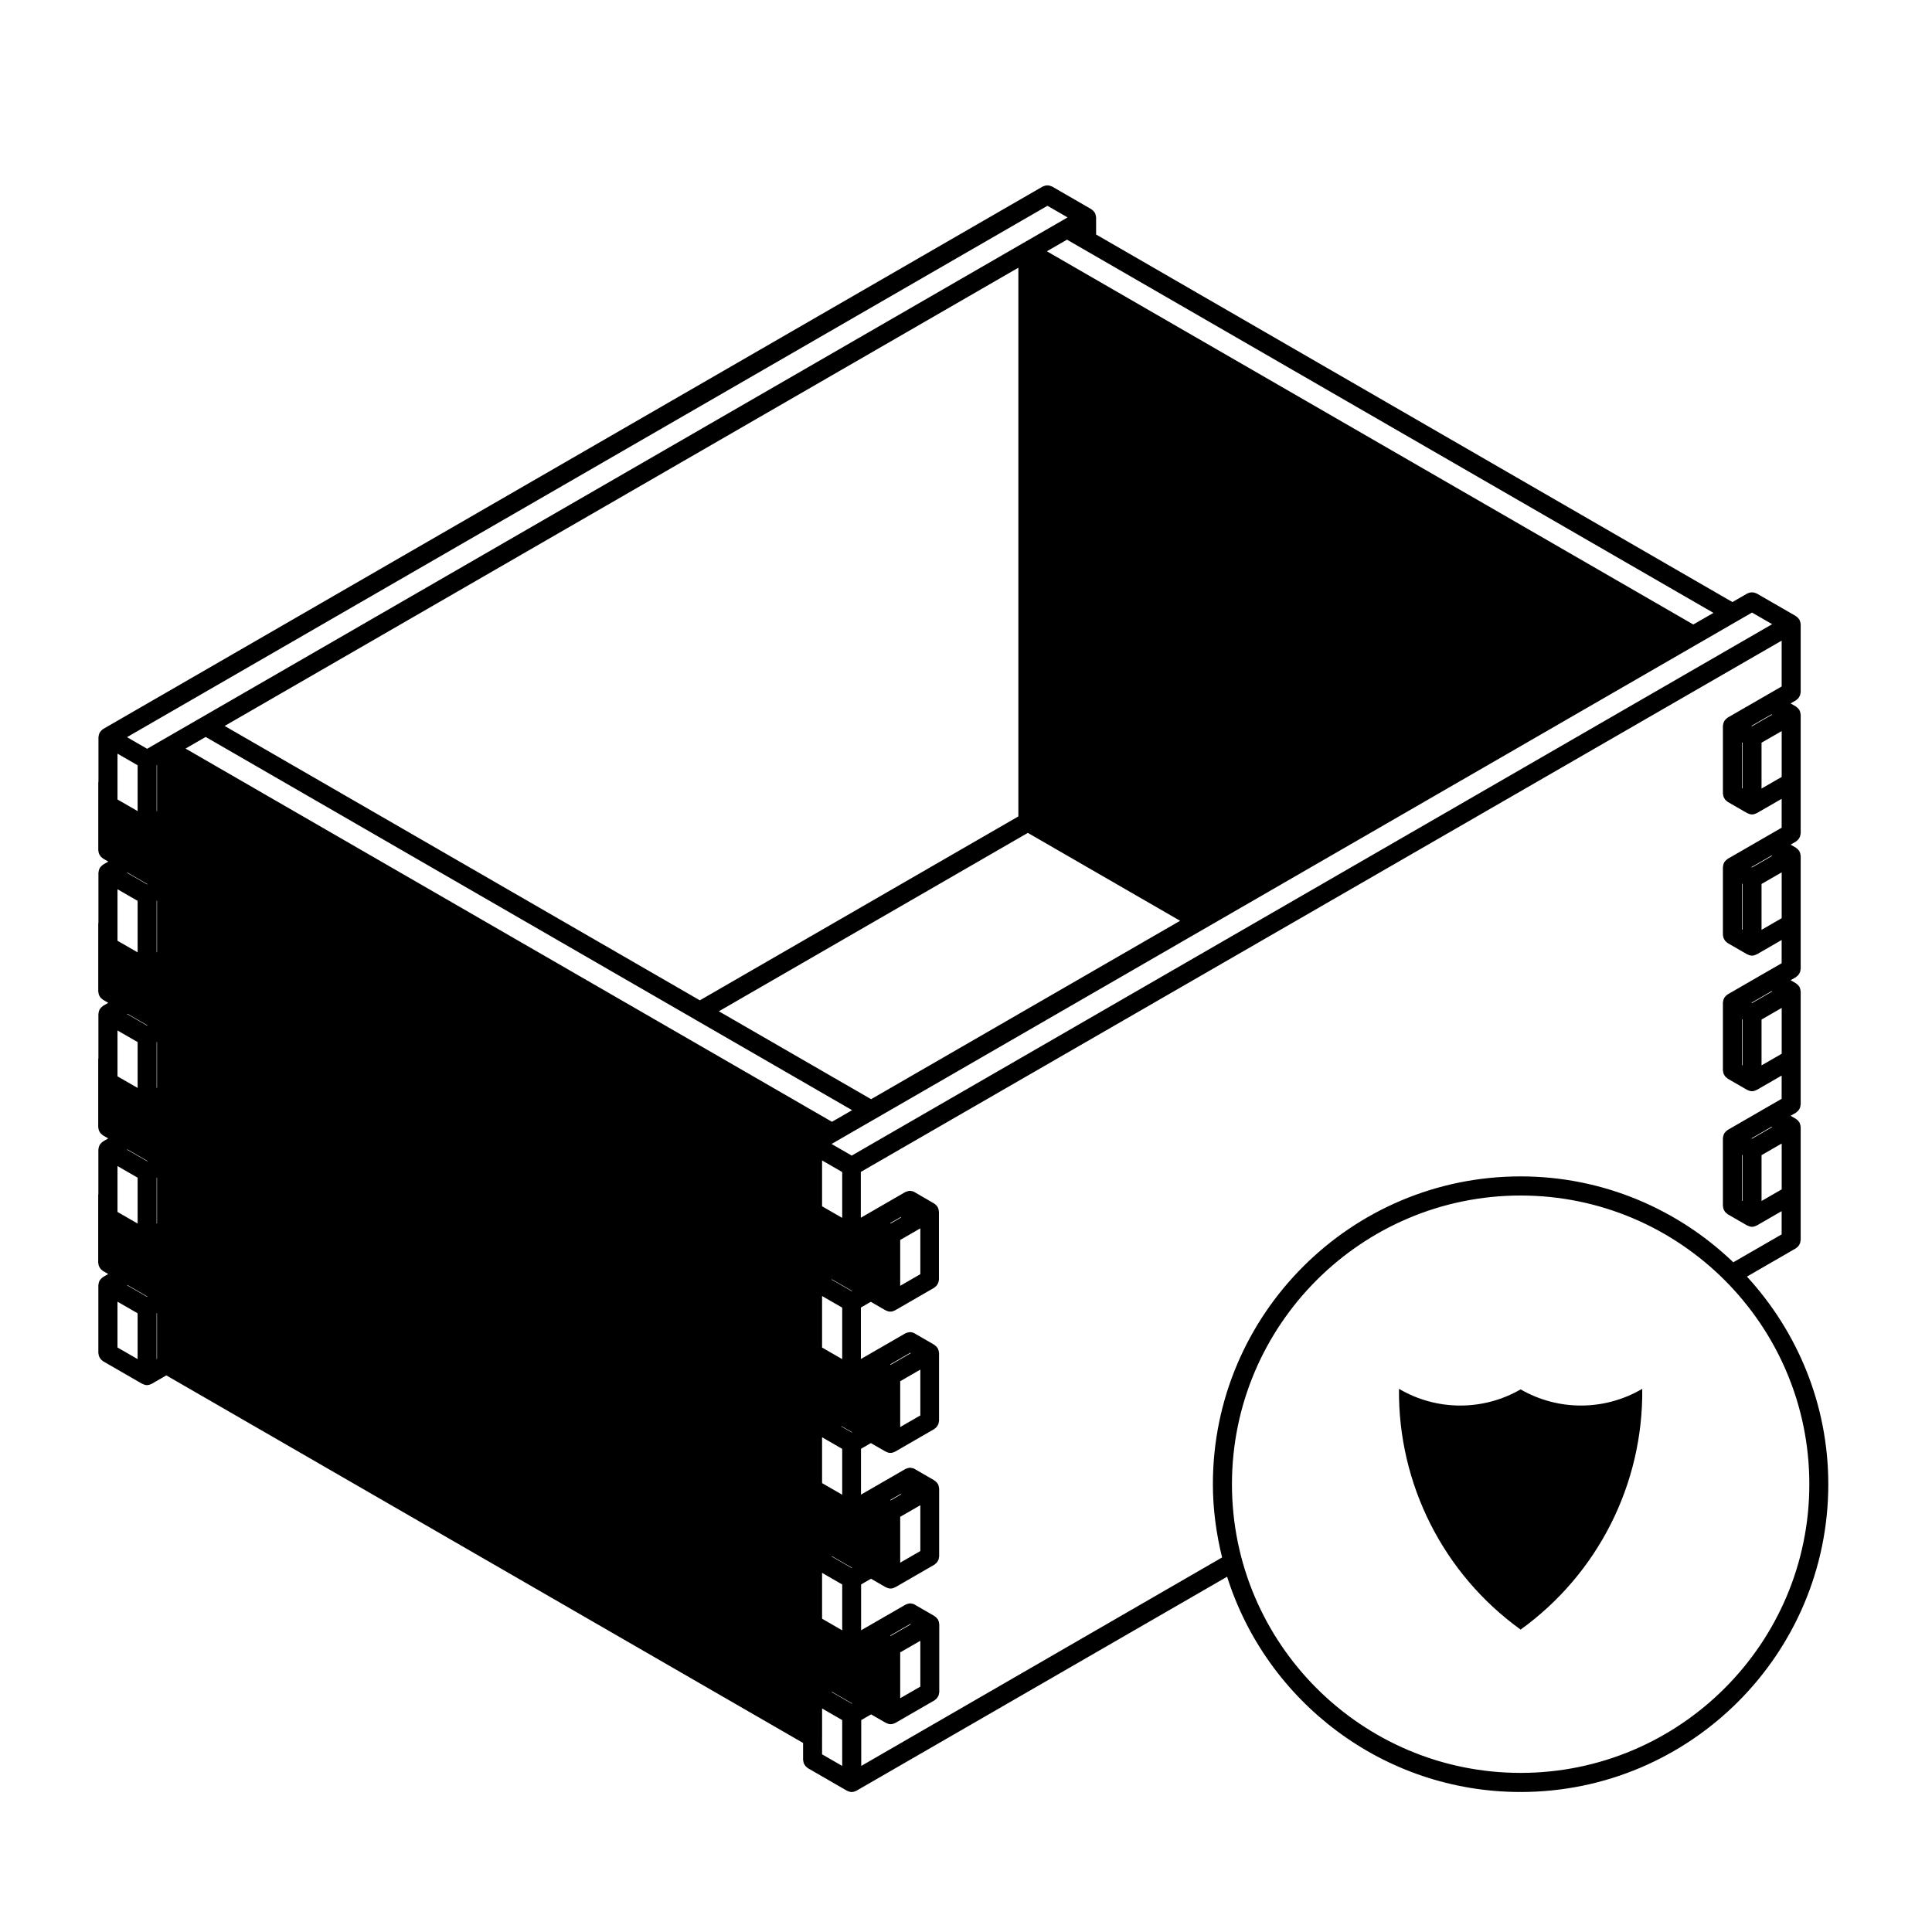 <?xml version="1.0" encoding="UTF-8"?>
<!-- Uploaded to: ICON Repo, www.svgrepo.com, Generator: ICON Repo Mixer Tools -->
<svg fill="#000000" width="800px" height="800px" version="1.1" viewBox="144 144 512 512" xmlns="http://www.w3.org/2000/svg">
 <g>
  <path d="m619.94 474.81c0.09-0.051 0.145-0.137 0.23-0.203 0.141-0.105 0.273-0.211 0.387-0.344 0.105-0.121 0.188-0.258 0.266-0.395 0.082-0.137 0.156-0.273 0.207-0.43 0.059-0.168 0.086-0.332 0.105-0.516 0.016-0.105 0.066-0.191 0.066-0.301v-29.941c0-0.055-0.031-0.098-0.031-0.141-0.012-0.109-0.023-0.223-0.051-0.332-0.02-0.109-0.051-0.227-0.09-0.332-0.035-0.105-0.074-0.207-0.121-0.309-0.023-0.047-0.023-0.102-0.051-0.141-0.023-0.039-0.074-0.07-0.105-0.109-0.059-0.098-0.121-0.176-0.195-0.262-0.082-0.098-0.156-0.172-0.25-0.25-0.086-0.07-0.16-0.137-0.258-0.195-0.047-0.031-0.07-0.074-0.109-0.102l-1.41-0.816 1.41-0.812c0.09-0.055 0.145-0.141 0.23-0.207 0.141-0.105 0.273-0.211 0.387-0.336 0.105-0.125 0.188-0.258 0.266-0.395 0.082-0.141 0.156-0.277 0.207-0.43 0.059-0.168 0.086-0.336 0.105-0.52 0.016-0.102 0.066-0.191 0.066-0.297v-29.945c0-0.055-0.031-0.098-0.031-0.141-0.012-0.109-0.023-0.223-0.051-0.332-0.02-0.109-0.051-0.227-0.09-0.332-0.035-0.105-0.074-0.207-0.121-0.309-0.023-0.047-0.023-0.102-0.051-0.141-0.023-0.039-0.074-0.07-0.105-0.109-0.059-0.098-0.121-0.176-0.195-0.262-0.082-0.09-0.156-0.172-0.25-0.25-0.086-0.07-0.16-0.137-0.258-0.195-0.047-0.031-0.07-0.074-0.109-0.102l-1.406-0.812 1.406-0.812c0.09-0.055 0.145-0.141 0.23-0.207 0.141-0.105 0.273-0.211 0.387-0.344 0.105-0.121 0.188-0.258 0.266-0.395 0.082-0.137 0.156-0.273 0.207-0.422 0.059-0.172 0.086-0.336 0.105-0.516 0.016-0.105 0.066-0.191 0.066-0.301v-29.945c0-0.051-0.031-0.098-0.031-0.145-0.012-0.109-0.023-0.215-0.051-0.328-0.02-0.117-0.051-0.227-0.09-0.336-0.035-0.105-0.074-0.207-0.121-0.301-0.023-0.047-0.023-0.102-0.051-0.141-0.023-0.039-0.074-0.07-0.105-0.109-0.059-0.098-0.121-0.176-0.195-0.262-0.082-0.09-0.156-0.172-0.25-0.246-0.086-0.074-0.16-0.141-0.262-0.203-0.039-0.031-0.066-0.074-0.105-0.102l-1.406-0.812 1.406-0.812c0.09-0.055 0.145-0.141 0.23-0.207 0.141-0.105 0.273-0.211 0.387-0.344 0.105-0.121 0.188-0.258 0.266-0.395 0.082-0.137 0.156-0.273 0.207-0.422 0.059-0.172 0.086-0.336 0.105-0.516 0.016-0.105 0.066-0.191 0.066-0.301v-31.441c0-0.051-0.031-0.098-0.031-0.145-0.012-0.109-0.023-0.215-0.051-0.328-0.02-0.117-0.051-0.227-0.09-0.336-0.035-0.105-0.074-0.207-0.121-0.301-0.023-0.047-0.023-0.102-0.051-0.141-0.023-0.039-0.074-0.07-0.105-0.109-0.059-0.098-0.121-0.176-0.195-0.262-0.082-0.09-0.156-0.172-0.246-0.246-0.09-0.074-0.172-0.141-0.266-0.203-0.039-0.023-0.07-0.07-0.105-0.102l-1.406-0.812 1.406-0.812c0.09-0.055 0.145-0.141 0.23-0.207 0.141-0.105 0.273-0.211 0.387-0.344 0.105-0.121 0.188-0.258 0.266-0.395 0.082-0.137 0.156-0.273 0.207-0.422 0.059-0.172 0.086-0.336 0.105-0.516 0.016-0.105 0.066-0.191 0.066-0.301v-17.965c0-0.051-0.031-0.098-0.031-0.145-0.012-0.109-0.023-0.215-0.051-0.328-0.02-0.117-0.051-0.227-0.09-0.336-0.035-0.105-0.074-0.207-0.121-0.301-0.023-0.047-0.023-0.102-0.051-0.141-0.023-0.039-0.074-0.07-0.105-0.109-0.059-0.098-0.121-0.176-0.195-0.262-0.082-0.09-0.156-0.172-0.246-0.246s-0.172-0.141-0.266-0.207c-0.039-0.023-0.07-0.07-0.105-0.098l-10.379-5.992c-0.098-0.055-0.195-0.059-0.293-0.102-0.168-0.07-0.324-0.133-0.504-0.168-0.156-0.031-0.312-0.035-0.473-0.035-0.156 0-0.312 0.004-0.473 0.035-0.176 0.035-0.332 0.102-0.504 0.172-0.09 0.039-0.191 0.047-0.281 0.098l-3.926 2.266-168.63-97.406v-4.535c0-0.051-0.031-0.098-0.031-0.145-0.012-0.109-0.02-0.215-0.047-0.328-0.023-0.117-0.055-0.227-0.098-0.336-0.035-0.105-0.07-0.203-0.117-0.301-0.031-0.051-0.023-0.102-0.051-0.145-0.031-0.047-0.074-0.07-0.105-0.109-0.059-0.09-0.121-0.176-0.203-0.262-0.082-0.09-0.156-0.172-0.246-0.246-0.09-0.074-0.168-0.137-0.258-0.203-0.051-0.023-0.07-0.074-0.117-0.102l-10.375-5.992c-0.102-0.055-0.203-0.059-0.297-0.102-0.168-0.07-0.324-0.133-0.492-0.168-0.16-0.031-0.312-0.031-0.48-0.031s-0.312 0-0.473 0.031c-0.176 0.035-0.336 0.102-0.504 0.172-0.098 0.039-0.191 0.047-0.281 0.098l-248.95 143.74c-0.047 0.023-0.07 0.07-0.109 0.102-0.098 0.066-0.176 0.125-0.262 0.203-0.09 0.082-0.172 0.156-0.246 0.246-0.074 0.086-0.141 0.168-0.203 0.262-0.031 0.039-0.074 0.066-0.102 0.109-0.023 0.047-0.023 0.098-0.051 0.145-0.051 0.102-0.086 0.195-0.121 0.301-0.039 0.109-0.07 0.223-0.09 0.336-0.02 0.109-0.035 0.215-0.047 0.328 0 0.051-0.031 0.098-0.031 0.145v11.609c-0.012 0.086-0.012 0.16-0.016 0.246 0 0.051-0.031 0.098-0.031 0.152v17.965c0 0.105 0.047 0.195 0.059 0.301 0.02 0.176 0.047 0.348 0.105 0.516 0.051 0.152 0.125 0.289 0.207 0.422 0.082 0.137 0.16 0.273 0.266 0.395 0.117 0.133 0.246 0.238 0.387 0.344 0.086 0.066 0.141 0.152 0.23 0.207l1.406 0.812-1.359 0.785c-0.047 0.023-0.066 0.07-0.105 0.098-0.098 0.066-0.18 0.133-0.266 0.207-0.09 0.082-0.168 0.156-0.246 0.246-0.074 0.086-0.137 0.168-0.203 0.262-0.031 0.047-0.074 0.07-0.102 0.109-0.023 0.039-0.023 0.102-0.051 0.141-0.051 0.102-0.086 0.195-0.121 0.301-0.039 0.109-0.07 0.223-0.09 0.336-0.02 0.109-0.035 0.215-0.047 0.328 0 0.051-0.031 0.098-0.031 0.145v13.109c-0.012 0.082-0.012 0.16-0.016 0.246 0 0.051-0.031 0.098-0.031 0.152v17.961c0 0.105 0.047 0.195 0.059 0.309 0.02 0.176 0.047 0.344 0.105 0.516 0.051 0.152 0.125 0.289 0.207 0.422 0.082 0.137 0.16 0.277 0.266 0.395 0.117 0.137 0.246 0.238 0.387 0.344 0.086 0.066 0.141 0.152 0.23 0.207l1.406 0.812-1.359 0.781c-0.047 0.031-0.07 0.074-0.109 0.102-0.098 0.066-0.18 0.125-0.262 0.207-0.09 0.082-0.172 0.156-0.246 0.246-0.074 0.086-0.141 0.168-0.203 0.262-0.031 0.047-0.074 0.07-0.102 0.109-0.023 0.039-0.023 0.102-0.051 0.141-0.051 0.102-0.086 0.195-0.121 0.301-0.039 0.117-0.07 0.227-0.09 0.344-0.02 0.105-0.035 0.215-0.047 0.324 0 0.055-0.031 0.102-0.031 0.145v11.613c-0.012 0.086-0.012 0.16-0.016 0.246 0 0.051-0.031 0.102-0.031 0.145v17.965c0 0.105 0.047 0.195 0.059 0.309 0.02 0.176 0.047 0.344 0.105 0.516 0.051 0.152 0.125 0.289 0.207 0.422 0.082 0.137 0.16 0.277 0.266 0.395 0.117 0.137 0.246 0.238 0.387 0.344 0.086 0.066 0.141 0.152 0.23 0.207l1.406 0.812-1.359 0.781c-0.047 0.031-0.07 0.074-0.109 0.102-0.098 0.066-0.18 0.125-0.262 0.207-0.09 0.082-0.172 0.156-0.246 0.246-0.074 0.086-0.141 0.168-0.203 0.262-0.031 0.047-0.074 0.07-0.102 0.109-0.023 0.039-0.023 0.102-0.051 0.141-0.051 0.102-0.086 0.195-0.121 0.301-0.039 0.117-0.07 0.227-0.09 0.344-0.02 0.105-0.035 0.215-0.047 0.324 0 0.055-0.031 0.102-0.031 0.145v11.559c-0.016 0.086 0 0.168-0.004 0.25-0.004 0.07-0.039 0.125-0.039 0.195v17.965c0 0.105 0.047 0.195 0.059 0.301 0.02 0.176 0.047 0.344 0.105 0.516 0.051 0.152 0.125 0.293 0.207 0.43 0.082 0.137 0.16 0.273 0.266 0.395 0.117 0.133 0.246 0.238 0.387 0.344 0.086 0.066 0.141 0.145 0.23 0.207l1.406 0.812-1.359 0.781c-0.047 0.031-0.07 0.074-0.109 0.105-0.098 0.059-0.176 0.121-0.262 0.203-0.09 0.082-0.172 0.156-0.246 0.246-0.074 0.086-0.141 0.168-0.203 0.262-0.031 0.047-0.074 0.07-0.102 0.109-0.023 0.039-0.023 0.102-0.051 0.141-0.051 0.102-0.086 0.195-0.121 0.301-0.039 0.117-0.07 0.227-0.09 0.344-0.02 0.105-0.035 0.215-0.047 0.324 0 0.055-0.031 0.102-0.031 0.145v17.965c0 0.105 0.047 0.195 0.059 0.301 0.02 0.176 0.047 0.344 0.105 0.52 0.051 0.145 0.125 0.289 0.207 0.422 0.082 0.137 0.16 0.273 0.266 0.395 0.117 0.133 0.246 0.238 0.387 0.344 0.086 0.066 0.141 0.145 0.23 0.207l10.375 5.984c0 0.004 0.004 0.004 0.012 0.004 0.035 0.023 0.086 0.02 0.121 0.039 0.336 0.172 0.711 0.293 1.117 0.293 0 0 0.004 0.004 0.004 0.004s0.004-0.004 0.004-0.004c0.406 0 0.781-0.117 1.117-0.297 0.039-0.02 0.082-0.012 0.117-0.035 0.004 0 0.012 0 0.012-0.004l3.879-2.238 168.75 97.41v4.481c0 0.105 0.047 0.195 0.059 0.301 0.02 0.176 0.047 0.344 0.105 0.516 0.051 0.156 0.125 0.293 0.207 0.43 0.082 0.137 0.16 0.273 0.266 0.395 0.117 0.133 0.246 0.238 0.387 0.344 0.086 0.066 0.141 0.152 0.23 0.203l10.375 5.992h0.012c0.039 0.023 0.086 0.02 0.121 0.039 0.336 0.176 0.711 0.297 1.117 0.297h0.004 0.004c0.406 0 0.777-0.117 1.117-0.297 0.039-0.02 0.086-0.016 0.121-0.039h0.012l98.234-56.719c10.422 33.035 41.344 57.051 77.773 57.051 44.961 0 81.547-36.578 81.547-81.543 0-21.227-8.227-40.52-21.559-55.043zm-6.449-32.207 0.152 0.086-5.34 3.078-0.145-0.086zm-7.856 7.441 0.145 0.09v12.148l-0.145-0.086zm5.191 0.086 5.34-3.078v12.148l-5.34 3.078zm2.664-43.465 0.145 0.086-5.336 3.078-0.141-0.086zm-7.856 7.441 0.145 0.09v12.148l-0.145-0.086zm5.191 0.086 5.34-3.078v12.148l-5.34 3.078zm2.664-43.465 0.145 0.086-5.336 3.078-0.145-0.086zm-7.856 7.449 0.145 0.086v12.152l-0.145-0.086zm5.191 0.086 5.34-3.078v12.148l-5.34 3.082zm2.664-44.961 0.145 0.086-5.336 3.078-0.145-0.086zm-7.856 7.441 0.145 0.086v12.148l-0.145-0.086zm5.191 0.086 5.34-3.078v12.148l-5.34 3.078zm-189.24-142.29 5.336 3.082-1.406 0.812-10.379 5.992-217.89 125.79-10.375 5.984-3.879 2.238-5.336-3.078zm-235.97 197.79-0.102 0.059v-13.648l0.102-0.055zm0 35.938-0.102 0.055v-12.148l0.102-0.055zm0 35.934-0.102 0.059v-12.148l0.102-0.055zm0-109.3-0.102 0.055v-12.152l0.102-0.055zm-5.141 0.055-5.336-3.082v-4.481c0-0.012-0.004-0.016-0.004-0.023 0-0.012 0.004-0.016 0.004-0.023v-7.617l5.336 3.078zm0 37.434-5.336-3.078v-4.481c0-0.012-0.004-0.016-0.004-0.023 0-0.012 0.004-0.02 0.004-0.031v-9.113l5.336 3.078zm0 35.93-5.336-3.078v-4.481c0-0.012-0.004-0.02-0.004-0.031 0-0.012 0.004-0.016 0.004-0.023v-7.617l5.336 3.078zm0 35.938-5.336-3.078v-4.481c0-0.012-0.004-0.02-0.004-0.031 0-0.012 0.004-0.02 0.004-0.031v-7.613l5.336 3.078zm186.72 107.8-5.336-3.078v-12.152l5.336 3.078zm0-35.938-5.336-3.078v-12.148l1.359 0.781 3.977 2.297zm0-35.93-5.336-3.078v-13.648l5.336 3.078zm0-37.434-5.336-3.078v-12.148l5.336 3.078zm-2.715-25.469-171.31-98.906 5.336-3.078 129.71 74.887 0.016 0.012 41.586 24.012zm49.398-80.926-84.41 48.738-125.93-72.711 210.34-121.44zm-39.027 74.938-40.344-23.293 81.883-47.281 40.352 23.297zm217.89-125.8-171.31-98.902 5.34-3.082 3.926 2.273 167.39 96.637zm-409.65 68.82-0.102 0.055-5.336-3.078 0.102-0.059zm0 37.426-0.102 0.059-5.336-3.078 0.102-0.059zm0 35.938-0.102 0.059-5.336-3.078 0.102-0.059zm0 35.938-0.102 0.059-5.336-3.078 0.102-0.059zm-7.957 1.34 5.336 3.078v12.141l-5.336-3.078zm10.375 13.602v-10.52l0.102-0.059v12.141l-0.102 0.059zm176.35 101.85c0-0.012 0.004-0.02 0.004-0.031v-7.613l1.359 0.785h0.004l0.004 0.004c0.004 0.004 0.012 0.004 0.016 0.004 0.004 0.004 0.012 0.012 0.02 0.02l3.926 2.262v12.152l-5.336-3.078v-4.484c0.008-0.008 0.004-0.012 0.004-0.02zm7.856-8.93-3.926-2.266-0.012-0.004c-0.004-0.004-0.012-0.004-0.02-0.004-0.004-0.004-0.012-0.016-0.016-0.02l-1.359-0.781 0.102-0.055 3.93 2.262c0.004 0.012 0.016 0.004 0.02 0.012 0.012 0.004 0.016 0.016 0.023 0.02l1.359 0.785zm12.848-13.578 5.336-3.078v12.148l-5.336 3.078zm2.664-7.527 0.145 0.086-5.336 3.078-0.145-0.086zm-15.512-14.824-5.336-3.078 0.102-0.059 5.336 3.078zm12.848-13.578 3.977-2.293 1.359-0.785v12.148l-5.336 3.082zm0.195-6.102v0.168l-2.715 1.57-0.145-0.086zm-13.043-16.258-2.715-1.57v-0.109l2.816 1.621zm12.848-13.574 5.336-3.082v12.148l-5.336 3.082zm2.664-7.531 0.152 0.09-5.336 3.078-0.152-0.09zm-15.512-16.328-5.336-3.078 0.102-0.059 5.336 3.078zm12.848-13.578 3.977-2.293 1.359-0.785v12.148l-5.336 3.082zm0.195-6.102v0.168l-2.715 1.57-0.145-0.086zm-13.043-16.254-5.336-3.078 1.34-0.77v-0.004l0.016-0.012 10.375-5.984 86.906-50.176 0.02-0.012 130.96-75.613 10.379-5.992 3.926-2.266 5.34 3.078zm2.519 161.75v-12.152l2.621-1.512 3.93 2.266h0.012c0.035 0.02 0.082 0.02 0.117 0.039 0.336 0.172 0.711 0.293 1.117 0.297h0.004 0.004c0.406-0.004 0.781-0.121 1.117-0.297 0.035-0.02 0.082-0.02 0.117-0.039h0.012l10.375-5.992c0.098-0.051 0.152-0.137 0.23-0.203 0.141-0.105 0.273-0.211 0.387-0.344 0.105-0.121 0.188-0.258 0.266-0.395 0.082-0.137 0.156-0.273 0.207-0.43 0.059-0.168 0.086-0.332 0.105-0.516 0.016-0.105 0.059-0.191 0.059-0.301v-17.965c0-0.055-0.023-0.098-0.031-0.141-0.004-0.109-0.02-0.223-0.047-0.332-0.023-0.109-0.051-0.227-0.09-0.332-0.035-0.105-0.074-0.207-0.121-0.309-0.023-0.047-0.02-0.102-0.051-0.141-0.031-0.039-0.07-0.07-0.102-0.109-0.059-0.098-0.125-0.176-0.203-0.262-0.082-0.09-0.156-0.172-0.246-0.246-0.09-0.074-0.172-0.141-0.266-0.207-0.039-0.023-0.066-0.07-0.109-0.098l-4.801-2.777c-0.102-0.082-0.215-0.125-0.328-0.195-0.141-0.082-0.277-0.168-0.438-0.223-0.16-0.055-0.324-0.074-0.492-0.102-0.039-0.004-0.082-0.023-0.121-0.023h-0.004c-0.074-0.012-0.137-0.047-0.211-0.047-0.047 0-0.086 0.023-0.133 0.023-0.074 0.004-0.145 0.012-0.223 0.02-0.047 0.004-0.086 0.031-0.133 0.039-0.039 0.012-0.074 0.031-0.117 0.039h-0.004c-0.059 0.016-0.121 0.016-0.18 0.035-0.105 0.035-0.211 0.07-0.312 0.117-0.035 0.02-0.082 0.016-0.117 0.035l-0.051 0.031-0.016 0.016c-0.012 0.004-0.02 0.004-0.031 0.012l-10.375 5.984-1.359 0.785v-12.148l2.621-1.516 3.93 2.266h0.012c0.039 0.023 0.086 0.02 0.121 0.039 0.336 0.176 0.711 0.297 1.117 0.297h0.004 0.004c0.406 0 0.781-0.117 1.117-0.297 0.035-0.02 0.082-0.016 0.117-0.039h0.012l10.375-5.992c0.098-0.051 0.152-0.137 0.23-0.203 0.141-0.105 0.273-0.211 0.387-0.344 0.105-0.121 0.188-0.258 0.266-0.395 0.082-0.137 0.156-0.273 0.207-0.43 0.059-0.168 0.086-0.332 0.105-0.516 0.016-0.105 0.059-0.191 0.059-0.301v-17.965c0-0.055-0.023-0.098-0.031-0.141-0.004-0.109-0.02-0.223-0.047-0.332-0.023-0.109-0.051-0.227-0.09-0.332-0.035-0.105-0.074-0.207-0.121-0.309-0.023-0.047-0.02-0.102-0.051-0.141s-0.07-0.07-0.102-0.109c-0.059-0.098-0.125-0.176-0.203-0.262-0.082-0.09-0.156-0.172-0.246-0.246-0.09-0.074-0.172-0.141-0.266-0.207-0.039-0.023-0.066-0.07-0.109-0.098l-4.797-2.777c-0.105-0.086-0.227-0.133-0.344-0.195-0.137-0.086-0.266-0.168-0.422-0.223-0.168-0.059-0.336-0.082-0.52-0.105-0.035-0.004-0.066-0.02-0.105-0.02h-0.004c-0.074-0.012-0.137-0.047-0.211-0.047-0.047 0-0.082 0.023-0.121 0.023-0.082 0.004-0.156 0.012-0.238 0.02-0.02 0-0.039 0.016-0.055 0.02-0.066 0.012-0.125 0.039-0.195 0.059-0.059 0.016-0.117 0.02-0.176 0.035-0.105 0.035-0.211 0.07-0.312 0.117-0.035 0.02-0.082 0.016-0.117 0.035l-0.051 0.031-0.016 0.016c-0.012 0.004-0.02 0.004-0.031 0.012l-10.324 5.961c-0.004 0.004-0.012 0.016-0.016 0.02-0.004 0-0.016 0-0.02 0.004l-0.012 0.004-1.359 0.785v-12.148l2.621-1.516 3.93 2.266h0.012c0.039 0.023 0.086 0.02 0.121 0.039 0.336 0.176 0.711 0.297 1.117 0.297h0.004 0.004c0.406 0 0.781-0.117 1.117-0.297 0.035-0.02 0.082-0.016 0.117-0.039h0.012l10.375-5.992c0.098-0.051 0.152-0.137 0.23-0.203 0.141-0.105 0.273-0.211 0.387-0.344 0.105-0.121 0.188-0.258 0.266-0.395 0.082-0.137 0.156-0.273 0.207-0.43 0.059-0.168 0.086-0.332 0.105-0.516 0.016-0.105 0.059-0.191 0.059-0.301v-17.961c0-0.055-0.023-0.102-0.031-0.145-0.004-0.109-0.02-0.215-0.047-0.328-0.02-0.117-0.051-0.227-0.09-0.336-0.035-0.105-0.074-0.203-0.121-0.301-0.023-0.051-0.02-0.102-0.051-0.141-0.023-0.051-0.07-0.074-0.102-0.117-0.059-0.09-0.125-0.172-0.203-0.258-0.082-0.098-0.156-0.172-0.246-0.25-0.09-0.074-0.172-0.141-0.266-0.203-0.039-0.031-0.066-0.074-0.109-0.102l-4.832-2.793c-0.105-0.086-0.223-0.141-0.344-0.211-0.137-0.082-0.277-0.145-0.43-0.195-0.168-0.059-0.332-0.086-0.508-0.105-0.102-0.016-0.188-0.059-0.289-0.059-0.059 0-0.105 0.031-0.168 0.035-0.16 0.012-0.312 0.051-0.473 0.09-0.047 0.016-0.098 0.02-0.141 0.035-0.121 0.047-0.238 0.086-0.352 0.141-0.051 0.031-0.105 0.031-0.16 0.059l-0.012 0.012-10.375 5.984-1.359 0.785v-13.645l2.621-1.516 3.93 2.266h0.012c0.039 0.023 0.086 0.02 0.121 0.039 0.336 0.176 0.711 0.297 1.117 0.297h0.004 0.004c0.406 0 0.781-0.117 1.117-0.297 0.035-0.02 0.082-0.016 0.117-0.039h0.012l10.375-5.992c0.098-0.051 0.152-0.137 0.23-0.203 0.141-0.105 0.273-0.211 0.387-0.344 0.105-0.121 0.188-0.258 0.266-0.395 0.082-0.137 0.156-0.273 0.207-0.43 0.059-0.168 0.086-0.332 0.105-0.516 0.016-0.105 0.059-0.191 0.059-0.301v-17.965c0-0.055-0.023-0.098-0.031-0.141-0.004-0.109-0.02-0.223-0.047-0.332-0.023-0.109-0.051-0.227-0.09-0.332-0.035-0.105-0.074-0.207-0.121-0.309-0.023-0.047-0.02-0.102-0.051-0.141-0.031-0.039-0.07-0.07-0.102-0.109-0.059-0.098-0.125-0.176-0.203-0.262-0.082-0.098-0.156-0.172-0.246-0.25-0.086-0.07-0.168-0.137-0.262-0.195-0.047-0.031-0.07-0.074-0.109-0.102l-4.797-2.777c-0.105-0.086-0.227-0.133-0.344-0.195-0.137-0.086-0.266-0.168-0.422-0.223-0.168-0.059-0.336-0.082-0.52-0.105-0.023 0-0.051-0.012-0.074-0.016-0.016-0.004-0.023-0.004-0.039-0.012-0.07-0.004-0.133-0.039-0.203-0.039-0.047 0-0.082 0.023-0.121 0.023-0.082 0.004-0.156 0.012-0.238 0.02-0.004 0-0.012 0.004-0.016 0.004-0.074 0.016-0.141 0.051-0.215 0.07-0.066 0.016-0.133 0.02-0.195 0.047-0.105 0.035-0.207 0.066-0.309 0.109-0.035 0.02-0.082 0.016-0.117 0.035l-0.051 0.031c-0.004 0.004-0.012 0.012-0.016 0.016-0.012 0.004-0.02 0.004-0.031 0.012l-10.324 5.961c-0.004 0.004-0.012 0.016-0.016 0.02-0.004 0-0.016 0-0.02 0.004l-0.012 0.004-1.359 0.785v-12.148l244.03-140.79v12.148l-3.93 2.266-10.375 5.984c-0.047 0.023-0.07 0.07-0.109 0.102-0.09 0.059-0.176 0.125-0.266 0.207-0.09 0.082-0.168 0.156-0.246 0.246-0.07 0.086-0.137 0.168-0.195 0.258-0.031 0.047-0.074 0.07-0.102 0.117-0.031 0.047-0.031 0.098-0.051 0.145-0.051 0.102-0.09 0.195-0.125 0.301-0.039 0.109-0.07 0.223-0.09 0.336-0.02 0.109-0.039 0.215-0.047 0.328-0.004 0.051-0.031 0.098-0.031 0.145v17.965c0 0.105 0.047 0.195 0.066 0.301 0.02 0.176 0.039 0.348 0.102 0.516 0.055 0.152 0.125 0.289 0.207 0.422 0.086 0.137 0.16 0.273 0.266 0.395 0.117 0.133 0.25 0.238 0.395 0.344 0.082 0.066 0.137 0.152 0.23 0.207l5.184 2.992h0.016c0.035 0.02 0.082 0.016 0.117 0.035 0.332 0.176 0.711 0.293 1.117 0.297h0.004 0.004 0.004 0.004c0.406 0 0.781-0.121 1.117-0.297 0.039-0.02 0.086-0.016 0.117-0.035h0.016l6.602-3.805v7.656l-3.93 2.266-10.375 5.992c-0.047 0.023-0.074 0.07-0.109 0.102-0.098 0.059-0.176 0.125-0.258 0.195-0.098 0.082-0.176 0.16-0.258 0.25-0.07 0.086-0.137 0.168-0.195 0.262-0.031 0.047-0.074 0.07-0.102 0.109-0.031 0.047-0.031 0.102-0.051 0.141-0.051 0.102-0.09 0.195-0.125 0.301-0.039 0.109-0.07 0.223-0.09 0.336-0.02 0.109-0.039 0.215-0.047 0.328-0.004 0.051-0.031 0.098-0.031 0.145v17.965c0 0.105 0.047 0.195 0.066 0.301 0.02 0.176 0.039 0.344 0.102 0.516 0.055 0.152 0.125 0.289 0.207 0.422 0.086 0.137 0.16 0.273 0.266 0.395 0.117 0.133 0.25 0.238 0.395 0.344 0.082 0.066 0.137 0.152 0.23 0.207l5.184 2.992h0.012c0.039 0.02 0.086 0.016 0.121 0.035 0.336 0.176 0.711 0.297 1.117 0.297h0.004 0.004 0.004 0.004c0.406 0 0.781-0.121 1.117-0.297 0.039-0.02 0.086-0.016 0.117-0.035h0.016l6.602-3.809v6.16l-3.93 2.266-10.375 5.984c-0.047 0.031-0.07 0.074-0.109 0.105-0.098 0.059-0.176 0.125-0.262 0.203-0.098 0.082-0.172 0.156-0.25 0.246-0.07 0.086-0.137 0.168-0.195 0.262-0.031 0.047-0.074 0.07-0.102 0.109-0.031 0.047-0.031 0.102-0.051 0.141-0.051 0.102-0.09 0.195-0.125 0.301-0.039 0.117-0.07 0.227-0.09 0.344-0.02 0.105-0.039 0.215-0.047 0.324-0.004 0.055-0.031 0.102-0.031 0.145v17.965c0 0.105 0.047 0.195 0.066 0.297 0.02 0.176 0.039 0.348 0.102 0.52 0.055 0.152 0.125 0.289 0.207 0.43 0.086 0.137 0.16 0.266 0.266 0.395 0.117 0.125 0.25 0.238 0.395 0.336 0.082 0.066 0.137 0.152 0.23 0.207l5.184 2.996h0.016c0.035 0.02 0.082 0.02 0.117 0.039 0.332 0.172 0.711 0.293 1.117 0.297h0.004 0.004 0.004 0.004c0.406-0.004 0.781-0.121 1.117-0.297 0.039-0.02 0.086-0.02 0.117-0.039h0.016l6.602-3.809v6.16l-3.93 2.262-10.375 5.992c-0.047 0.031-0.074 0.07-0.109 0.102-0.098 0.066-0.176 0.125-0.262 0.203-0.09 0.082-0.172 0.156-0.25 0.25-0.07 0.086-0.137 0.168-0.195 0.258-0.031 0.047-0.074 0.07-0.102 0.117-0.031 0.047-0.031 0.098-0.051 0.141-0.051 0.102-0.09 0.195-0.125 0.301-0.039 0.109-0.07 0.223-0.09 0.336-0.02 0.109-0.039 0.215-0.047 0.328-0.004 0.051-0.031 0.098-0.031 0.145v17.965c0 0.105 0.047 0.195 0.066 0.297 0.02 0.176 0.039 0.348 0.102 0.52 0.055 0.152 0.125 0.289 0.207 0.43 0.086 0.137 0.16 0.266 0.266 0.395 0.117 0.125 0.25 0.238 0.395 0.336 0.082 0.066 0.137 0.152 0.23 0.207l5.184 2.996h0.012c0.039 0.02 0.086 0.02 0.121 0.039 0.336 0.172 0.711 0.293 1.117 0.297h0.004 0.004 0.004 0.004c0.406-0.004 0.781-0.121 1.117-0.297 0.039-0.02 0.086-0.02 0.117-0.039h0.016l6.602-3.809v6.156l-12.812 7.394c-14.66-14.062-34.508-22.762-56.371-22.762-44.961 0-81.543 36.578-81.543 81.543 0 6.711 0.906 13.195 2.438 19.438zm174.75 1.84c-42.184 0-76.504-34.32-76.504-76.504 0-42.18 34.32-76.504 76.504-76.504 42.184 0 76.508 34.32 76.508 76.504-0.004 42.188-34.324 76.504-76.508 76.504z"/>
  <path d="m546.98 512.2c-9.984 5.769-22.305 5.707-32.234-0.145-0.266 25.242 11.754 49.039 32.234 63.801 20.48-14.762 32.504-38.562 32.234-63.801-9.926 5.848-22.25 5.91-32.234 0.145z"/>
 </g>
</svg>